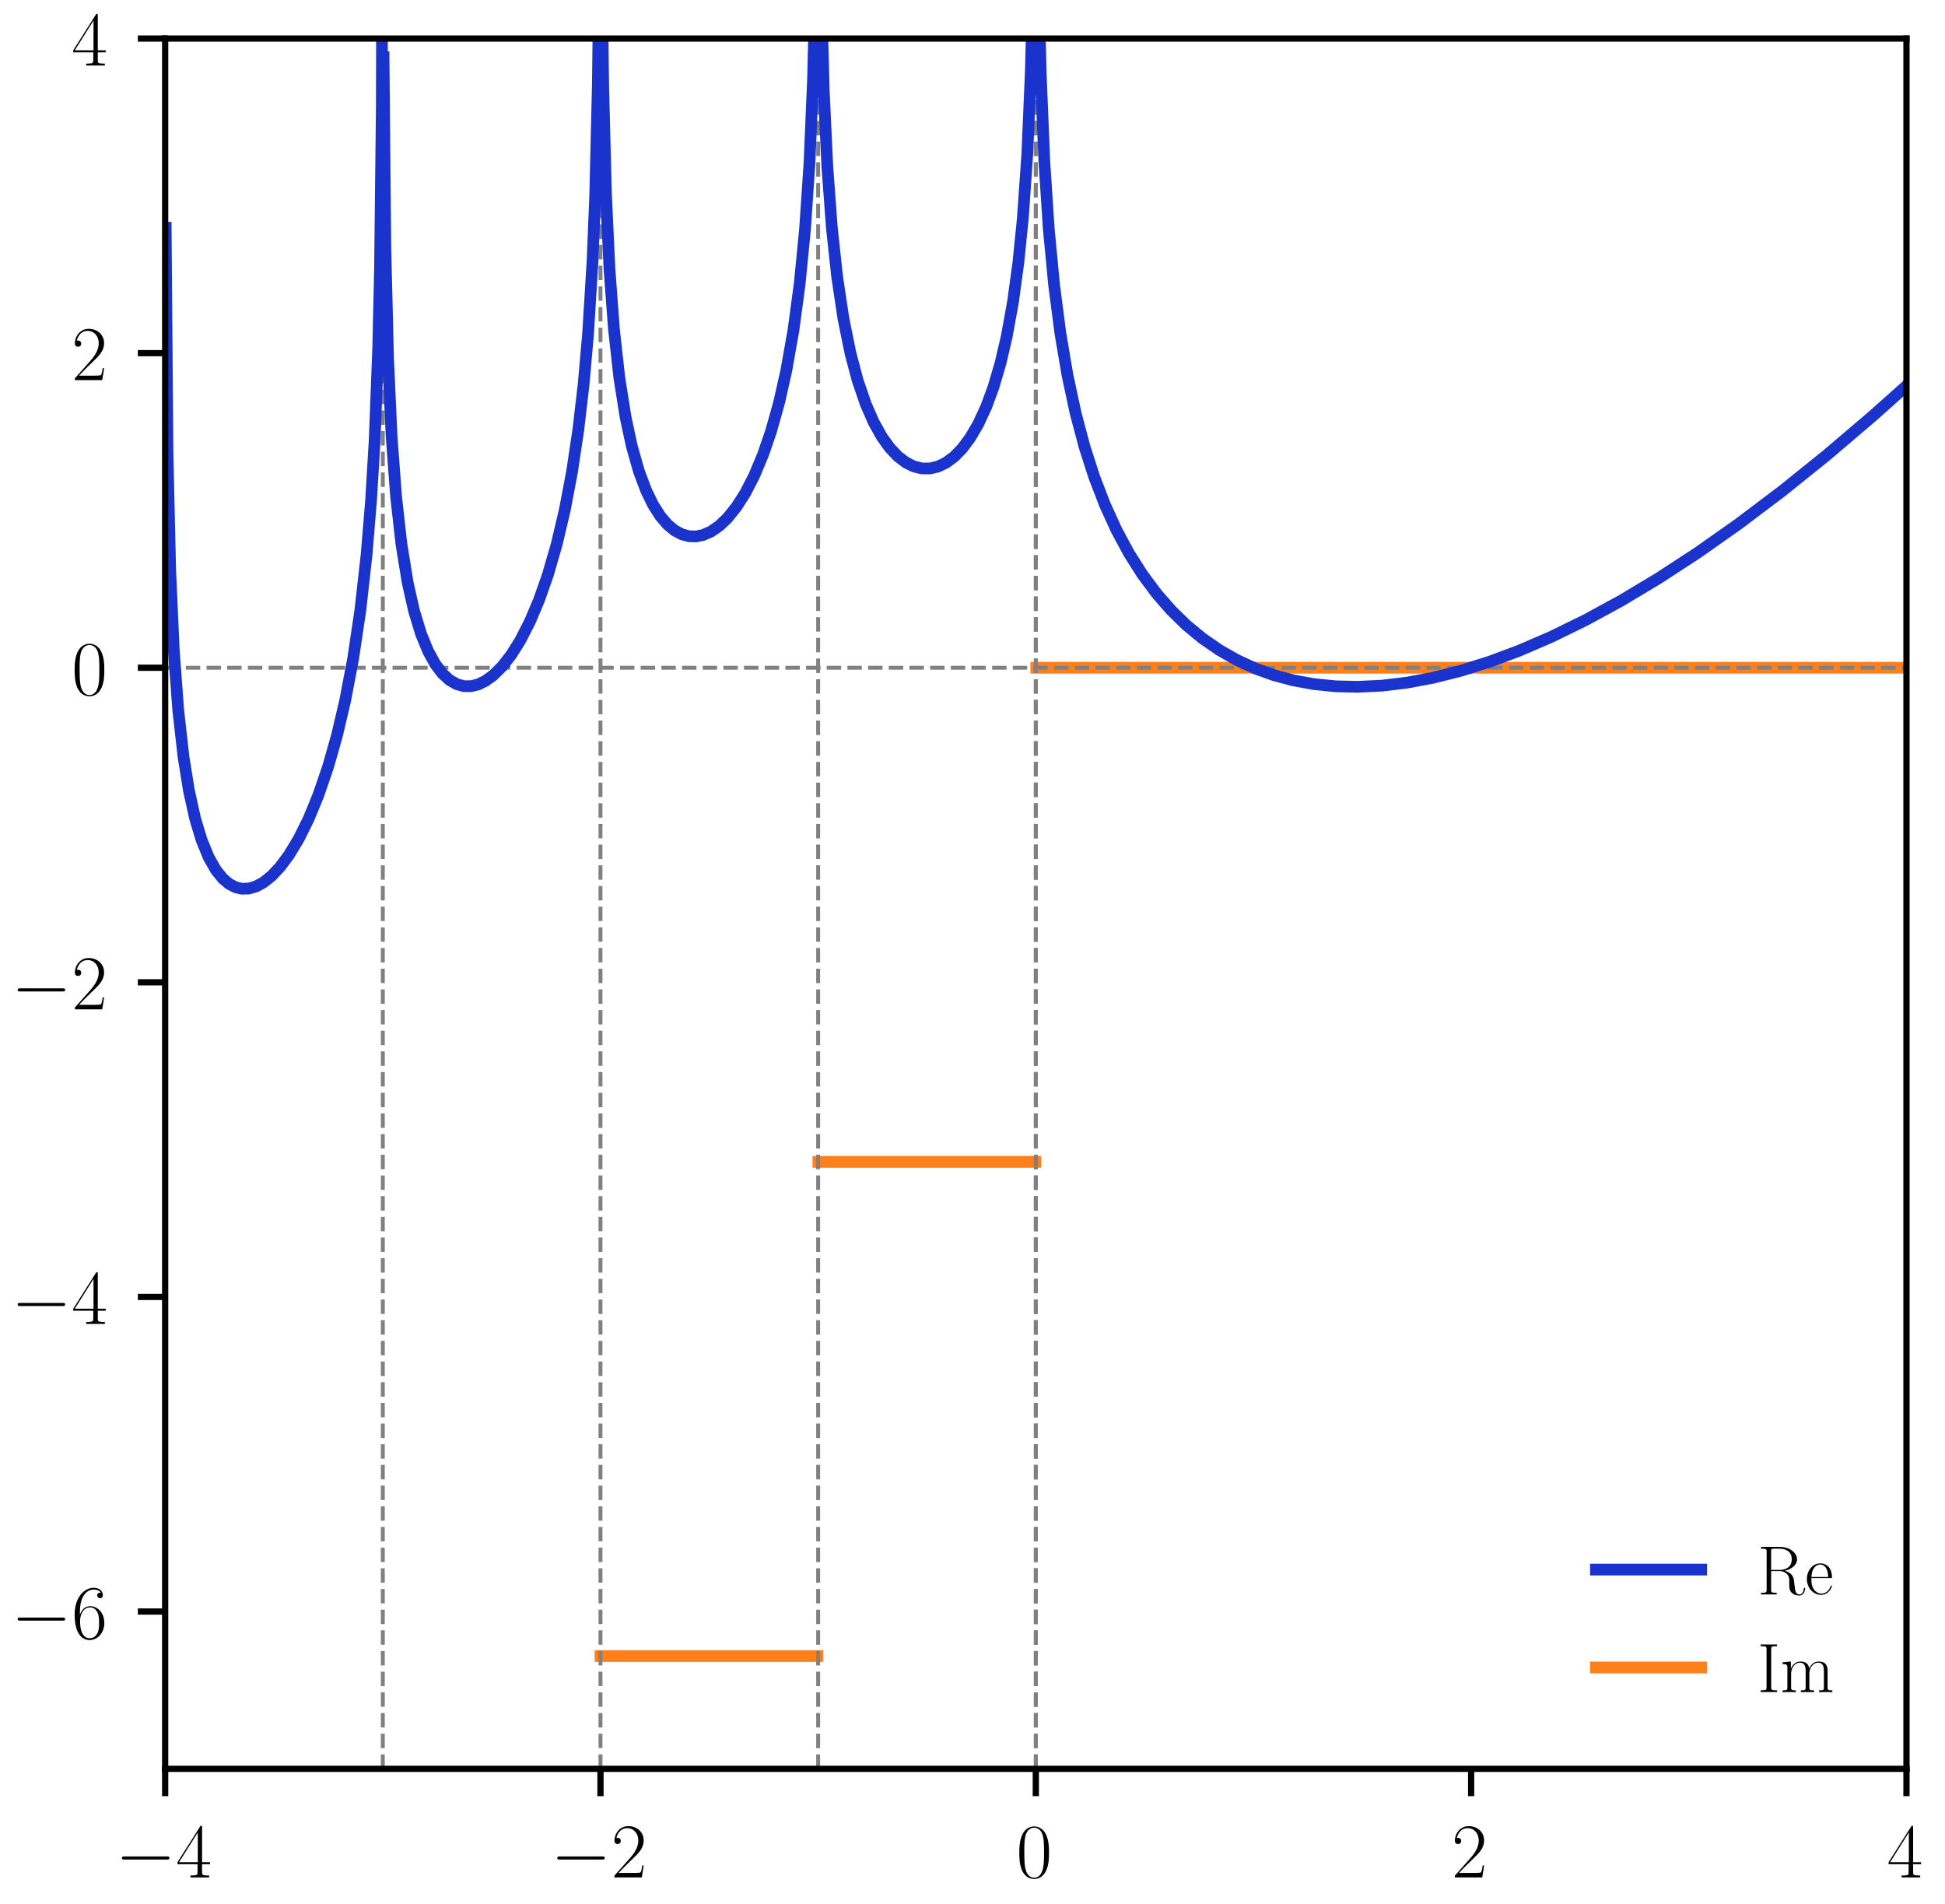<?xml version="1.0" encoding="utf-8" standalone="no"?>
<!DOCTYPE svg PUBLIC "-//W3C//DTD SVG 1.1//EN"
  "http://www.w3.org/Graphics/SVG/1.1/DTD/svg11.dtd">
<!-- Created with matplotlib (https://matplotlib.org/) -->
<svg height="243.996pt" version="1.1" viewBox="0 0 249.31 243.996" width="249.31pt" xmlns="http://www.w3.org/2000/svg" xmlns:xlink="http://www.w3.org/1999/xlink">
 <defs>
  <style type="text/css">
*{stroke-linecap:butt;stroke-linejoin:round;}
  </style>
 </defs>
 <g id="figure_1">
  <g id="patch_1">
   <path d="M 0 243.996 
L 249.31 243.996 
L 249.31 0 
L 0 0 
z
" style="fill:#ffffff;"/>
  </g>
  <g id="axes_1">
   <g id="patch_2">
    <path d="M 21.17 226.7 
L 244.37 226.7 
L 244.37 4.94 
L 21.17 4.94 
z
" style="fill:#ffffff;"/>
   </g>
   <g id="matplotlib.axis_1">
    <g id="xtick_1">
     <g id="line2d_1">
      <defs>
       <path d="M 0 0 
L 0 3.5 
" id="m9f1a83fc7c" style="stroke:#000000;stroke-width:0.8;"/>
      </defs>
      <g>
       <use style="stroke:#000000;stroke-width:0.8;" x="21.17" xlink:href="#m9f1a83fc7c" y="226.7"/>
      </g>
     </g>
     <g id="text_1">
      <!-- $-4$ -->
      <defs>
       <path d="M 65.906 23 
C 67.594 23 69.406 23 69.406 25 
C 69.406 27 67.594 27 65.906 27 
L 11.797 27 
C 10.094 27 8.297 27 8.297 25 
C 8.297 23 10.094 23 11.797 23 
z
" id="CMSY10-0"/>
       <path d="M 33.594 64.406 
C 33.594 66.5 33.5 66.5 31.703 66.5 
L 2 19.594 
L 2 17 
L 27.797 17 
L 27.797 7.141 
C 27.797 3.5 27.594 2.5 20.594 2.5 
L 18.703 2.5 
L 18.703 0 
C 21.906 0 27.297 0 30.703 0 
C 34.094 0 39.5 0 42.703 0 
L 42.703 2.5 
L 40.797 2.5 
C 33.797 2.5 33.594 3.5 33.594 7.141 
L 33.594 17 
L 43.797 17 
L 43.797 19.594 
L 33.594 19.594 
z
M 28.094 57.859 
L 28.094 19.594 
L 4 19.594 
z
" id="CMR17-52"/>
      </defs>
      <g transform="translate(14.805 240.618)scale(0.1 -0.1)">
       <use transform="scale(0.996)" xlink:href="#CMSY10-0"/>
       <use transform="translate(77.487 0)scale(0.996)" xlink:href="#CMR17-52"/>
      </g>
     </g>
    </g>
    <g id="xtick_2">
     <g id="line2d_2">
      <g>
       <use style="stroke:#000000;stroke-width:0.8;" x="76.97" xlink:href="#m9f1a83fc7c" y="226.7"/>
      </g>
     </g>
     <g id="text_2">
      <!-- $-2$ -->
      <defs>
       <path d="M 41.703 15.453 
L 39.906 15.453 
C 38.906 8.375 38.094 7.172 37.703 6.562 
C 37.203 5.766 30 5.766 28.594 5.766 
L 9.406 5.766 
C 13 9.672 20 16.75 28.5 24.953 
C 34.594 30.734 41.703 37.531 41.703 47.422 
C 41.703 59.219 32.297 66 21.797 66 
C 10.797 66 4.094 56.312 4.094 47.344 
C 4.094 43.438 7 42.938 8.203 42.938 
C 9.203 42.938 12.203 43.547 12.203 47.031 
C 12.203 50.109 9.594 51 8.203 51 
C 7.594 51 7 50.906 6.594 50.703 
C 8.5 59.219 14.297 63.406 20.406 63.406 
C 29.094 63.406 34.797 56.516 34.797 47.422 
C 34.797 38.734 29.703 31.25 24 24.75 
L 4.094 2.281 
L 4.094 0 
L 39.297 0 
z
" id="CMR17-50"/>
      </defs>
      <g transform="translate(70.605 240.618)scale(0.1 -0.1)">
       <use transform="scale(0.996)" xlink:href="#CMSY10-0"/>
       <use transform="translate(77.487 0)scale(0.996)" xlink:href="#CMR17-50"/>
      </g>
     </g>
    </g>
    <g id="xtick_3">
     <g id="line2d_3">
      <g>
       <use style="stroke:#000000;stroke-width:0.8;" x="132.77" xlink:href="#m9f1a83fc7c" y="226.7"/>
      </g>
     </g>
     <g id="text_3">
      <!-- $0$ -->
      <defs>
       <path d="M 42 31.641 
C 42 37.75 41.906 48.125 37.703 56.109 
C 34 63.109 28.094 65.594 22.906 65.594 
C 18.094 65.594 12 63.406 8.203 56.203 
C 4.203 48.719 3.797 39.438 3.797 31.641 
C 3.797 25.953 3.906 17.281 7 9.672 
C 11.297 -0.609 19 -2 22.906 -2 
C 27.5 -2 34.5 -0.109 38.594 9.375 
C 41.594 16.281 42 24.359 42 31.641 
z
M 22.906 -0.406 
C 16.5 -0.406 12.703 5.078 11.297 12.688 
C 10.203 18.562 10.203 27.156 10.203 32.75 
C 10.203 40.438 10.203 46.828 11.5 52.922 
C 13.406 61.391 19 64 22.906 64 
C 27 64 32.297 61.297 34.203 53.125 
C 35.5 47.438 35.594 40.734 35.594 32.75 
C 35.594 26.25 35.594 18.266 34.406 12.375 
C 32.297 1.484 26.406 -0.406 22.906 -0.406 
z
" id="CMR17-48"/>
      </defs>
      <g transform="translate(130.279 240.618)scale(0.1 -0.1)">
       <use transform="scale(0.996)" xlink:href="#CMR17-48"/>
      </g>
     </g>
    </g>
    <g id="xtick_4">
     <g id="line2d_4">
      <g>
       <use style="stroke:#000000;stroke-width:0.8;" x="188.57" xlink:href="#m9f1a83fc7c" y="226.7"/>
      </g>
     </g>
     <g id="text_4">
      <!-- $2$ -->
      <g transform="translate(186.079 240.618)scale(0.1 -0.1)">
       <use transform="scale(0.996)" xlink:href="#CMR17-50"/>
      </g>
     </g>
    </g>
    <g id="xtick_5">
     <g id="line2d_5">
      <g>
       <use style="stroke:#000000;stroke-width:0.8;" x="244.37" xlink:href="#m9f1a83fc7c" y="226.7"/>
      </g>
     </g>
     <g id="text_5">
      <!-- $4$ -->
      <g transform="translate(241.879 240.618)scale(0.1 -0.1)">
       <use transform="scale(0.996)" xlink:href="#CMR17-52"/>
      </g>
     </g>
    </g>
   </g>
   <g id="matplotlib.axis_2">
    <g id="ytick_1">
     <g id="line2d_6">
      <defs>
       <path d="M 0 0 
L -3.5 0 
" id="m641a9f6085" style="stroke:#000000;stroke-width:0.8;"/>
      </defs>
      <g>
       <use style="stroke:#000000;stroke-width:0.8;" x="21.17" xlink:href="#m641a9f6085" y="206.54"/>
      </g>
     </g>
     <g id="text_6">
      <!-- $-6$ -->
      <defs>
       <path d="M 10.594 34 
C 10.594 57.656 21.797 63 28.297 63 
C 30.406 63 35.5 62.641 37.5 59 
C 35.906 59 32.906 59 32.906 55.516 
C 32.906 52.828 35.094 51.922 36.5 51.922 
C 37.406 51.922 40.094 52.312 40.094 55.625 
C 40.094 61.781 35.094 65.297 28.203 65.297 
C 16.297 65.297 3.797 52.969 3.797 31 
C 3.797 3.953 15.094 -2 23.094 -2 
C 32.797 -2 42 6.672 42 20.047 
C 42 32.516 33.906 41.594 23.703 41.594 
C 17.594 41.594 13.094 37.609 10.594 30.625 
z
M 23.094 0.391 
C 10.797 0.391 10.797 18.75 10.797 22.438 
C 10.797 29.625 14.203 40 23.5 40 
C 25.203 40 30.094 40 33.406 33.125 
C 35.203 29.219 35.203 25.141 35.203 20.141 
C 35.203 14.75 35.203 10.781 33.094 6.781 
C 30.906 2.672 27.703 0.391 23.094 0.391 
z
" id="CMR17-54"/>
      </defs>
      <g transform="translate(1.44 209.999)scale(0.1 -0.1)">
       <use transform="scale(0.996)" xlink:href="#CMSY10-0"/>
       <use transform="translate(77.487 0)scale(0.996)" xlink:href="#CMR17-54"/>
      </g>
     </g>
    </g>
    <g id="ytick_2">
     <g id="line2d_7">
      <g>
       <use style="stroke:#000000;stroke-width:0.8;" x="21.17" xlink:href="#m641a9f6085" y="166.22"/>
      </g>
     </g>
     <g id="text_7">
      <!-- $-4$ -->
      <g transform="translate(1.44 169.679)scale(0.1 -0.1)">
       <use transform="scale(0.996)" xlink:href="#CMSY10-0"/>
       <use transform="translate(77.487 0)scale(0.996)" xlink:href="#CMR17-52"/>
      </g>
     </g>
    </g>
    <g id="ytick_3">
     <g id="line2d_8">
      <g>
       <use style="stroke:#000000;stroke-width:0.8;" x="21.17" xlink:href="#m641a9f6085" y="125.9"/>
      </g>
     </g>
     <g id="text_8">
      <!-- $-2$ -->
      <g transform="translate(1.44 129.359)scale(0.1 -0.1)">
       <use transform="scale(0.996)" xlink:href="#CMSY10-0"/>
       <use transform="translate(77.487 0)scale(0.996)" xlink:href="#CMR17-50"/>
      </g>
     </g>
    </g>
    <g id="ytick_4">
     <g id="line2d_9">
      <g>
       <use style="stroke:#000000;stroke-width:0.8;" x="21.17" xlink:href="#m641a9f6085" y="85.58"/>
      </g>
     </g>
     <g id="text_9">
      <!-- $0$ -->
      <g transform="translate(9.189 89.039)scale(0.1 -0.1)">
       <use transform="scale(0.996)" xlink:href="#CMR17-48"/>
      </g>
     </g>
    </g>
    <g id="ytick_5">
     <g id="line2d_10">
      <g>
       <use style="stroke:#000000;stroke-width:0.8;" x="21.17" xlink:href="#m641a9f6085" y="45.26"/>
      </g>
     </g>
     <g id="text_10">
      <!-- $2$ -->
      <g transform="translate(9.189 48.719)scale(0.1 -0.1)">
       <use transform="scale(0.996)" xlink:href="#CMR17-50"/>
      </g>
     </g>
    </g>
    <g id="ytick_6">
     <g id="line2d_11">
      <g>
       <use style="stroke:#000000;stroke-width:0.8;" x="21.17" xlink:href="#m641a9f6085" y="4.94"/>
      </g>
     </g>
     <g id="text_11">
      <!-- $4$ -->
      <g transform="translate(9.189 8.399)scale(0.1 -0.1)">
       <use transform="scale(0.996)" xlink:href="#CMR17-52"/>
      </g>
     </g>
    </g>
   </g>
   <g id="line2d_12">
    <path clip-path="url(#p5d03b887c1)" d="M 76.977 212.249 
L 104.788 212.249 
M 104.902 148.915 
L 132.713 148.915 
M 132.827 85.58 
L 244.413 85.58 
L 244.413 85.58 
" style="fill:none;stroke:#ff801a;stroke-linecap:square;stroke-width:1.5;"/>
   </g>
   <g id="line2d_13">
    <path clip-path="url(#p5d03b887c1)" d="M 21.17 85.58 
L 244.37 85.58 
" style="fill:none;stroke:#808080;stroke-dasharray:1.85,0.8;stroke-dashoffset:0;stroke-width:0.5;"/>
   </g>
   <g id="line2d_14">
    <path clip-path="url(#p5d03b887c1)" d="M 132.77 226.7 
L 132.77 4.94 
" style="fill:none;stroke:#808080;stroke-dasharray:1.85,0.8;stroke-dashoffset:0;stroke-width:0.5;"/>
   </g>
   <g id="line2d_15">
    <path clip-path="url(#p5d03b887c1)" d="M 21.17 226.7 
L 21.17 4.94 
" style="fill:none;stroke:#808080;stroke-dasharray:1.85,0.8;stroke-dashoffset:0;stroke-width:0.5;"/>
   </g>
   <g id="line2d_16">
    <path clip-path="url(#p5d03b887c1)" d="M 49.07 226.7 
L 49.07 4.94 
" style="fill:none;stroke:#808080;stroke-dasharray:1.85,0.8;stroke-dashoffset:0;stroke-width:0.5;"/>
   </g>
   <g id="line2d_17">
    <path clip-path="url(#p5d03b887c1)" d="M 76.97 226.7 
L 76.97 4.94 
" style="fill:none;stroke:#808080;stroke-dasharray:1.85,0.8;stroke-dashoffset:0;stroke-width:0.5;"/>
   </g>
   <g id="line2d_18">
    <path clip-path="url(#p5d03b887c1)" d="M 104.87 226.7 
L 104.87 4.94 
" style="fill:none;stroke:#808080;stroke-dasharray:1.85,0.8;stroke-dashoffset:0;stroke-width:0.5;"/>
   </g>
   <g id="line2d_19">
    <path clip-path="url(#p5d03b887c1)" d="M 132.77 226.7 
L 132.77 4.94 
" style="fill:none;stroke:#808080;stroke-dasharray:1.85,0.8;stroke-dashoffset:0;stroke-width:0.5;"/>
   </g>
   <g id="line2d_20">
    <path clip-path="url(#p5d03b887c1)" d="M 21.241 29.193 
L 21.47 57.947 
L 21.813 72.938 
L 22.271 83.241 
L 22.844 90.992 
L 23.53 97.066 
L 24.217 101.319 
L 25.018 104.931 
L 25.819 107.597 
L 26.735 109.845 
L 27.65 111.467 
L 28.566 112.607 
L 29.367 113.284 
L 30.168 113.706 
L 30.969 113.903 
L 31.885 113.881 
L 32.8 113.619 
L 33.716 113.132 
L 34.746 112.328 
L 35.891 111.122 
L 37.035 109.587 
L 38.294 107.501 
L 39.553 104.962 
L 40.812 101.905 
L 42.071 98.221 
L 43.215 94.181 
L 44.245 89.786 
L 45.275 84.363 
L 46.191 78.206 
L 46.992 71.061 
L 47.564 64.129 
L 48.022 56.454 
L 48.48 44.495 
L 48.709 34.406 
L 48.937 13.983 
L 48.98 -1 
M 49.166 7.329 
L 49.395 31.651 
L 49.739 45.855 
L 50.196 55.923 
L 50.769 63.623 
L 51.455 69.735 
L 52.256 74.671 
L 53.058 78.239 
L 53.973 81.253 
L 54.889 83.482 
L 55.804 85.134 
L 56.72 86.336 
L 57.635 87.17 
L 58.551 87.692 
L 59.467 87.941 
L 60.382 87.943 
L 61.298 87.718 
L 62.213 87.276 
L 63.243 86.53 
L 64.388 85.392 
L 65.532 83.921 
L 66.677 82.097 
L 67.936 79.641 
L 69.08 76.933 
L 70.225 73.678 
L 71.369 69.719 
L 72.399 65.341 
L 73.315 60.512 
L 74.116 55.188 
L 74.803 49.313 
L 75.375 42.833 
L 75.947 33.551 
L 76.29 25.101 
L 76.634 10.703 
L 76.773 -1 
M 77.17 -1 
L 77.32 11.065 
L 77.664 24.594 
L 78.122 34.474 
L 78.694 42.164 
L 79.38 48.36 
L 80.182 53.441 
L 80.983 57.178 
L 81.898 60.399 
L 82.814 62.845 
L 83.729 64.722 
L 84.645 66.154 
L 85.561 67.223 
L 86.476 67.985 
L 87.392 68.477 
L 88.307 68.726 
L 89.223 68.751 
L 90.138 68.564 
L 91.169 68.108 
L 92.199 67.393 
L 93.229 66.414 
L 94.373 65 
L 95.518 63.212 
L 96.662 60.996 
L 97.806 58.269 
L 98.836 55.268 
L 99.867 51.588 
L 100.782 47.529 
L 101.698 42.37 
L 102.499 36.412 
L 103.185 29.406 
L 103.758 20.919 
L 104.215 10.117 
L 104.487 -1 
M 105.254 -1 
L 105.589 11.581 
L 106.047 21.346 
L 106.619 29.104 
L 107.306 35.473 
L 108.107 40.806 
L 109.022 45.316 
L 109.938 48.761 
L 110.968 51.776 
L 111.998 54.128 
L 113.028 55.972 
L 114.058 57.406 
L 115.088 58.493 
L 116.118 59.277 
L 117.148 59.785 
L 118.178 60.036 
L 119.208 60.04 
L 120.238 59.797 
L 121.268 59.301 
L 122.298 58.54 
L 123.328 57.49 
L 124.358 56.112 
L 125.388 54.352 
L 126.418 52.124 
L 127.334 49.642 
L 128.249 46.53 
L 129.051 43.09 
L 129.852 38.658 
L 130.538 33.618 
L 131.111 27.933 
L 131.683 19.682 
L 132.141 8.872 
L 132.384 -1 
M 133.151 -1 
L 133.4 9.397 
L 133.857 20.59 
L 134.43 29.321 
L 135.116 36.533 
L 135.917 42.702 
L 136.833 48.103 
L 137.863 52.908 
L 139.007 57.23 
L 140.266 61.148 
L 141.64 64.715 
L 143.128 67.97 
L 144.73 70.941 
L 146.447 73.648 
L 148.278 76.105 
L 150.109 78.202 
L 152.054 80.102 
L 154.114 81.805 
L 156.289 83.309 
L 158.578 84.611 
L 160.867 85.661 
L 163.27 86.527 
L 165.788 87.201 
L 168.42 87.679 
L 171.167 87.956 
L 174.028 88.026 
L 177.118 87.875 
L 180.323 87.493 
L 183.642 86.875 
L 187.19 85.986 
L 190.852 84.84 
L 194.743 83.39 
L 198.863 81.612 
L 203.212 79.486 
L 207.79 76.992 
L 212.597 74.111 
L 217.633 70.824 
L 222.897 67.115 
L 228.391 62.968 
L 234.113 58.367 
L 240.064 53.297 
L 244.413 49.419 
L 244.413 49.419 
" style="fill:none;stroke:#1a33cc;stroke-linecap:square;stroke-width:1.5;"/>
   </g>
   <g id="patch_3">
    <path d="M 21.17 226.7 
L 21.17 4.94 
" style="fill:none;stroke:#000000;stroke-linecap:square;stroke-linejoin:miter;stroke-width:0.8;"/>
   </g>
   <g id="patch_4">
    <path d="M 244.37 226.7 
L 244.37 4.94 
" style="fill:none;stroke:#000000;stroke-linecap:square;stroke-linejoin:miter;stroke-width:0.8;"/>
   </g>
   <g id="patch_5">
    <path d="M 21.17 226.7 
L 244.37 226.7 
" style="fill:none;stroke:#000000;stroke-linecap:square;stroke-linejoin:miter;stroke-width:0.8;"/>
   </g>
   <g id="patch_6">
    <path d="M 21.17 4.94 
L 244.37 4.94 
" style="fill:none;stroke:#000000;stroke-linecap:square;stroke-linejoin:miter;stroke-width:0.8;"/>
   </g>
   <g id="legend_1">
    <g id="line2d_21">
     <path d="M 204.564 201.163 
L 218.064 201.163 
" style="fill:none;stroke:#1a33cc;stroke-linecap:square;stroke-width:1.5;"/>
    </g>
    <g id="line2d_22"/>
    <g id="text_12">
     <!-- $\operatorname{Re}$ -->
     <defs>
      <path d="M 39.203 33.531 
C 48.703 35.438 56.703 41.812 56.703 49.781 
C 56.703 59.141 46.094 67.594 32.094 67.594 
L 5.203 67.594 
L 5.203 65 
C 12.094 65 13.203 65 13.203 60.516 
L 13.203 6.484 
C 13.203 2 12.094 2 5.203 2 
L 5.203 -0.406 
C 8.094 -0.406 13.297 -0.406 16.406 -0.406 
C 19.5 -0.406 24.703 -0.406 27.594 -0.406 
L 27.594 2 
C 20.703 2 19.594 2 19.594 6.516 
L 19.594 33 
L 31.297 33 
C 37 33 40.203 30.688 41.594 29.391 
C 45.594 25.5 45.594 22.797 45.594 16 
C 45.594 9.297 45.594 5.891 48.594 2.5 
C 52.406 -1.594 57.5 -2 59.703 -2 
C 67.094 -2 68.203 6.188 68.203 7.859 
C 68.203 8.438 68.203 9.141 67.297 9.141 
C 66.5 9.141 66.406 8.547 66.406 8.156 
C 65.906 1.75 63 -0.406 59.906 -0.406 
C 54.406 -0.406 53.797 5.859 53.203 11.938 
C 52.906 14.031 52.703 15.516 52.5 17.703 
C 51.906 22.688 51.094 29.953 39.203 33.531 
z
M 31 34.594 
L 19.594 34.594 
L 19.594 61.141 
C 19.594 64.516 19.797 65 23.797 65 
L 31.094 65 
C 39.406 65 49.094 62.141 49.094 49.844 
C 49.094 37.062 38.5 34.594 31 34.594 
z
" id="CMR17-82"/>
      <path d="M 38.094 23 
C 38.5 23.406 38.5 23.609 38.5 24.625 
C 38.5 34.969 33.094 44 21.703 44 
C 11.094 44 2.703 33.891 2.703 21.609 
C 2.703 8.609 12.203 -1 22.797 -1 
C 34 -1 38.406 9.484 38.406 11.562 
C 38.406 12.25 37.797 12.25 37.594 12.25 
C 36.906 12.25 36.797 12.047 36.406 10.875 
C 34.203 4.141 28.703 0.797 23.5 0.797 
C 19.203 0.797 14.906 3.172 12.203 7.5 
C 9.094 12.547 9.094 18.375 9.094 23 
z
M 9.203 24.5 
C 9.906 39.141 17.594 42.406 21.594 42.406 
C 28.406 42.406 33 35.891 33.094 24.5 
z
" id="CMR17-101"/>
     </defs>
     <g transform="translate(225.264 204.313)scale(0.09 -0.09)">
      <use transform="scale(0.996)" xlink:href="#CMR17-82"/>
      <use transform="translate(67.791 0)scale(0.996)" xlink:href="#CMR17-101"/>
     </g>
    </g>
    <g id="line2d_23">
     <path d="M 204.564 213.707 
L 218.064 213.707 
" style="fill:none;stroke:#ff801a;stroke-linecap:square;stroke-width:1.5;"/>
    </g>
    <g id="line2d_24"/>
    <g id="text_13">
     <!-- $\operatorname{Im}$ -->
     <defs>
      <path d="M 19.703 61.016 
C 19.703 65.5 20.906 65.5 28.094 65.5 
L 28.094 68 
C 24.906 68 19.797 68 16.406 68 
C 13 68 7.906 68 4.703 68 
L 4.703 65.5 
C 11.906 65.5 13.094 65.5 13.094 61.016 
L 13.094 6.984 
C 13.094 2.5 11.906 2.5 4.703 2.5 
L 4.703 0 
C 7.906 0 13 0 16.406 0 
C 19.797 0 24.906 0 28.094 0 
L 28.094 2.5 
C 20.906 2.5 19.703 2.5 19.703 6.984 
z
" id="CMR17-73"/>
      <path d="M 67.594 30.203 
C 67.594 35.188 66.703 43.594 54.797 43.594 
C 48 43.594 43.297 39 41.5 33.609 
L 41.406 33.609 
C 40.203 41.812 34.297 43.594 28.703 43.594 
C 20.797 43.594 16.703 37.5 15.203 33.5 
L 15.094 33.5 
L 15.094 43.594 
L 3.297 42.5 
L 3.297 39.906 
C 9.203 39.906 10.094 39.297 10.094 34.5 
L 10.094 6.688 
C 10.094 2.875 9.703 2.391 3.297 2.391 
L 3.297 -0.203 
C 5.703 0 10.094 0 12.703 0 
C 15.297 0 19.797 0 22.203 -0.203 
L 22.203 2.391 
C 15.797 2.391 15.406 2.781 15.406 6.688 
L 15.406 25.906 
C 15.406 35.109 21 42 28 42 
C 35.406 42 36.203 35.406 36.203 30.594 
L 36.203 6.688 
C 36.203 2.875 35.797 2.391 29.406 2.391 
L 29.406 -0.203 
C 31.797 0 36.203 0 38.797 0 
C 41.406 0 45.906 0 48.297 -0.203 
L 48.297 2.391 
C 41.906 2.391 41.5 2.781 41.5 6.688 
L 41.5 25.906 
C 41.5 35.109 47.094 42 54.094 42 
C 61.5 42 62.297 35.406 62.297 30.594 
L 62.297 6.688 
C 62.297 2.875 61.906 2.391 55.5 2.391 
L 55.5 -0.203 
C 57.906 0 62.297 0 64.906 0 
C 67.5 0 72 0 74.406 -0.203 
L 74.406 2.391 
C 68 2.391 67.594 2.781 67.594 6.688 
z
" id="CMR17-109"/>
     </defs>
     <g transform="translate(225.264 216.857)scale(0.09 -0.09)">
      <use transform="scale(0.996)" xlink:href="#CMR17-73"/>
      <use transform="translate(32.638 0)scale(0.996)" xlink:href="#CMR17-109"/>
     </g>
    </g>
   </g>
  </g>
 </g>
 <defs>
  <clipPath id="p5d03b887c1">
   <rect height="221.76" width="223.2" x="21.17" y="4.94"/>
  </clipPath>
 </defs>
</svg>
